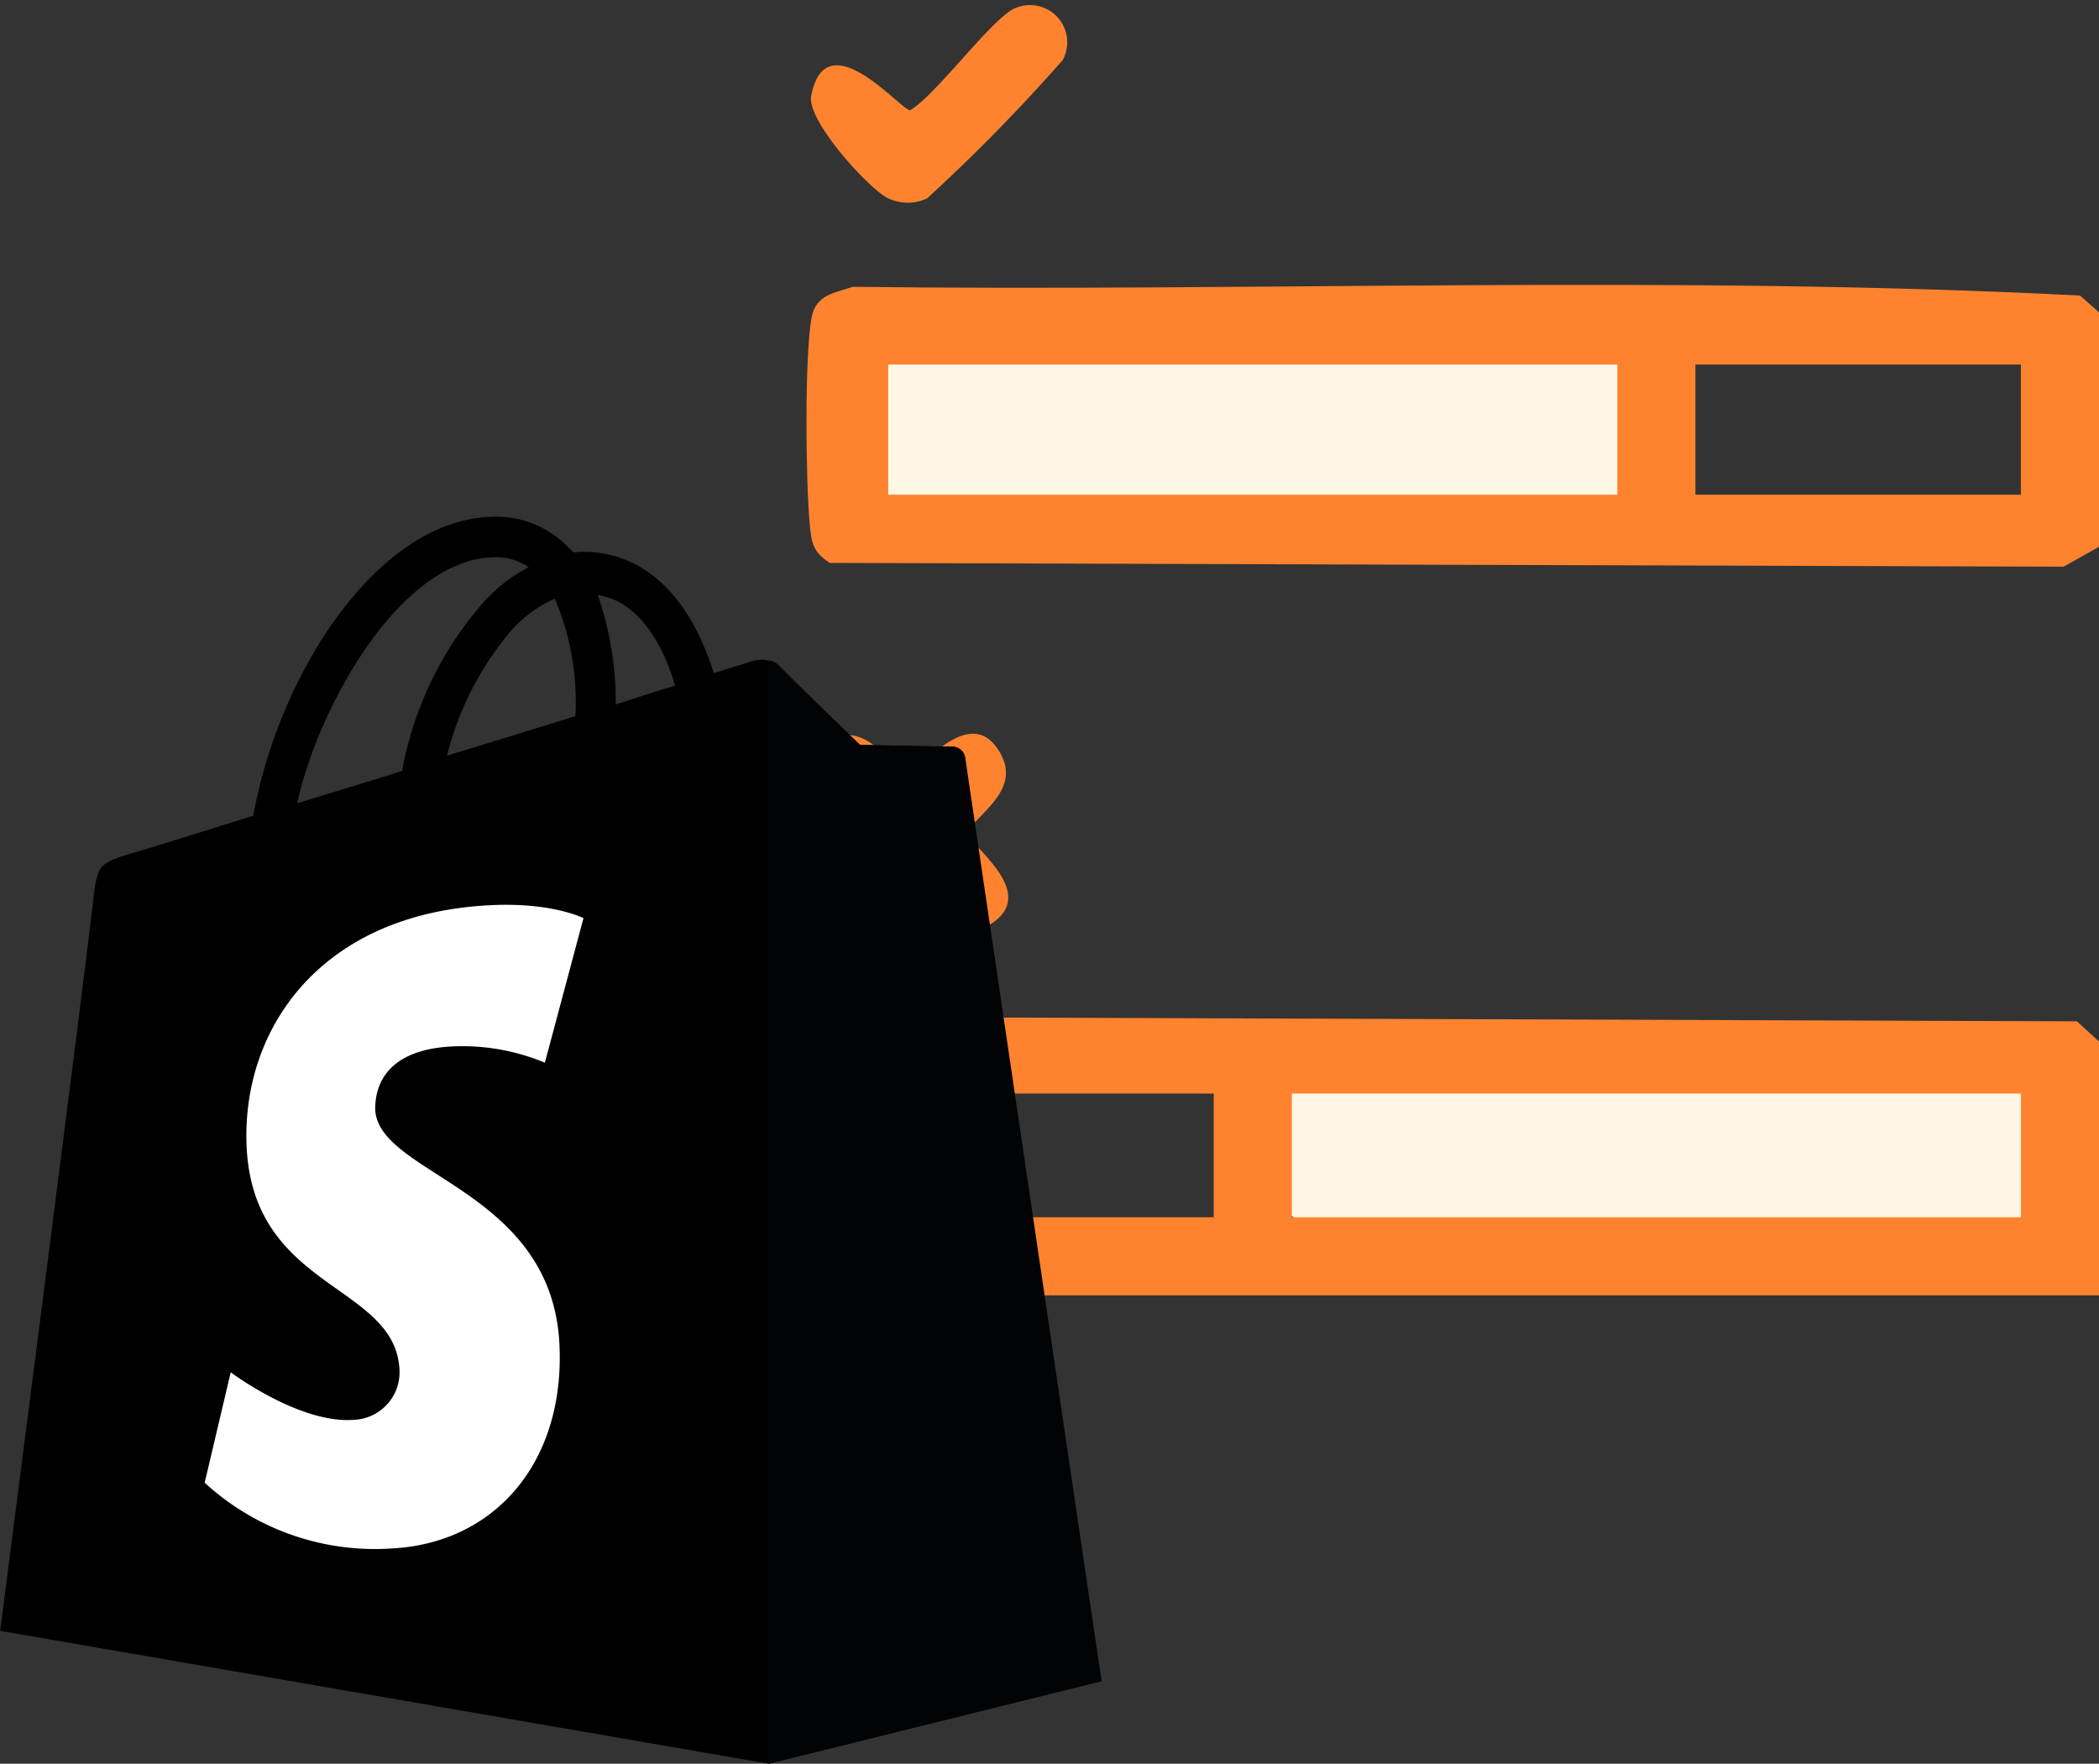 <?xml version="1.0" encoding="UTF-8"?>
<svg xmlns="http://www.w3.org/2000/svg" xmlns:xlink="http://www.w3.org/1999/xlink" width="144" height="121" viewBox="0 0 144 121">
  <rect x="0" y="0" width="144" height="121" fill="#333333" stroke="none"/>
  <defs>
    <clipPath id="clip-path">
      <rect id="Rectangle_59351" data-name="Rectangle 59351" width="139.838" height="113.491" fill="none"></rect>
    </clipPath>
    <clipPath id="clip-path-2">
      <rect id="Rectangle_59956" data-name="Rectangle 59956" width="88.866" height="88.866" fill="none"></rect>
    </clipPath>
  </defs>
  <g id="Group_82131" data-name="Group 82131" transform="translate(-308.438 -1768.751)">
    <g id="Group_82121" data-name="Group 82121" transform="translate(312.6 1768.751)">
      <g id="Group_82108" data-name="Group 82108">
        <g id="Group_82080" data-name="Group 82080">
          <rect id="Rectangle_59855" data-name="Rectangle 59855" width="55" height="10" rx="3" transform="translate(54.206 24.164)" fill="#fff7e6"></rect>
        </g>
        <rect id="Rectangle_59856" data-name="Rectangle 59856" width="53" height="10" rx="3" transform="translate(83.096 73.991)" fill="#fff7e6"></rect>
      </g>
      <g id="Group_82119" data-name="Group 82119" transform="translate(50.972)">
        <g id="Group_82119-2" data-name="Group 82119" clip-path="url(#clip-path-2)">
          <path id="Path_190399" data-name="Path 190399" d="M88.866,71.45V88.866H1.786C1.379,88.133.626,87.75.454,86.847.039,84.66.154,75,.439,72.559c.215-1.838.731-2.451,2.572-2.787l84.337.295ZM28.133,75.023H5.8v8.485H28.133Zm55.374,0H33.492v8.485H83.507Z" fill="#ff832f"></path>
          <path id="Path_190400" data-name="Path 190400" d="M88.866,37.511l-2.432,1.366L1.8,38.617C.632,37.894.542,37.237.419,35.976.144,33.151.051,24.321.554,21.744c.293-1.5,1.5-1.641,2.825-2.067,28.024.346,56.326-.84,84.191.6l1.3,1.157ZM55.82,25.008H5.8v8.931H55.82Zm27.687,0H61.179v8.931H83.507Z" fill="#ff832f"></path>
          <path id="Path_190401" data-name="Path 190401" d="M2.111,50.54c2.223-.636,3.429,1.384,4.872,2.569.8.14,4.309-5.063,6.44-1.559C14.85,53.9,12.6,55.39,11.2,57c-.144.83,5.213,4.218,1.56,6.44-2.345,1.427-3.841-.824-5.448-2.227C6.508,61.072,3,66.274.867,62.77c-1.426-2.345.825-3.84,2.227-5.448.076-.434-5.508-5.488-.983-6.782" fill="#ff832f"></path>
          <path id="Path_190402" data-name="Path 190402" d="M14.612.521a2.552,2.552,0,0,1,3.161,3.6,123.332,123.332,0,0,1-9.3,9.487,3.133,3.133,0,0,1-2.666,0C4.524,13.018.193,8.27.516,6.583,1.528,1.3,6.751,7.657,7.307,7.56,9.085,6.547,13.138.953,14.612.521" fill="#ff832f"></path>
        </g>
      </g>
    </g>
    <g id="Group_82126" data-name="Group 82126" transform="translate(308.438 1804.209)">
      <path id="Path_188135" data-name="Path 188135" d="M266.14,245.24a.779.779,0,0,0-.739-.677c-.308,0-6.4-.123-6.4-.123s-5.111-4.927-5.6-5.481a2.049,2.049,0,0,0-1.848-.246s-.985.308-2.586.8a18.366,18.366,0,0,0-1.232-3.018c-1.786-3.449-4.5-5.3-7.7-5.3h0a2.526,2.526,0,0,0-.677.062c-.123-.123-.185-.246-.308-.308a6.842,6.842,0,0,0-5.358-2.155c-4.126.123-8.252,3.141-11.639,8.437a34.71,34.71,0,0,0-4.68,12.07c-4.742,1.478-8.067,2.525-8.191,2.525-2.4.739-2.463.8-2.771,3.079-.123,1.724-6.4,50.313-6.4,50.313l52.715,9.114,22.847-5.666C275.5,308.671,266.2,245.672,266.14,245.24Zm-19.83-4.865q-1.847.554-4.065,1.293a22.786,22.786,0,0,0-1.232-7.513C244.155,234.648,245.694,238.22,246.31,240.375Zm-6.836,2.094c-2.771.862-5.789,1.786-8.806,2.71a21.24,21.24,0,0,1,4.434-8.622,8.958,8.958,0,0,1,2.956-2.155A18.071,18.071,0,0,1,239.474,242.469Zm-5.666-10.9a4,4,0,0,1,2.463.677,10.913,10.913,0,0,0-3.2,2.525,24,24,0,0,0-5.481,11.454c-2.525.8-4.988,1.54-7.205,2.217C221.862,241.73,227.466,231.754,233.809,231.569Z" transform="translate(-200 -228.794)"></path>
      <g id="Group_81371" data-name="Group 81371" transform="translate(14.041 9.857)">
        <path id="Path_188136" data-name="Path 188136" d="M298.286,250.712c-.308,0-6.4-.123-6.4-.123s-5.111-4.927-5.6-5.481a.989.989,0,0,0-.677-.308v75.685l22.847-5.666s-9.3-63-9.361-63.43A.9.9,0,0,0,298.286,250.712Z" transform="translate(-246.926 -244.8)" fill="#010305"></path>
        <path id="Path_188137" data-name="Path 188137" d="M248.788,272.93l-2.648,9.915a14.755,14.755,0,0,0-6.466-1.109c-5.173.308-5.173,3.572-5.173,4.372.308,4.434,11.947,5.419,12.625,15.827.493,8.19-4.311,13.794-11.331,14.226a17.268,17.268,0,0,1-12.994-4.5l1.786-7.575s4.68,3.51,8.375,3.264a3.267,3.267,0,0,0,3.2-3.51c-.37-5.789-9.853-5.419-10.469-14.965-.493-8.006,4.742-16.073,16.319-16.812C246.509,271.76,248.788,272.93,248.788,272.93Z" transform="translate(-222.8 -255.256)" fill="#fff"></path>
      </g>
    </g>
  </g>
</svg>
